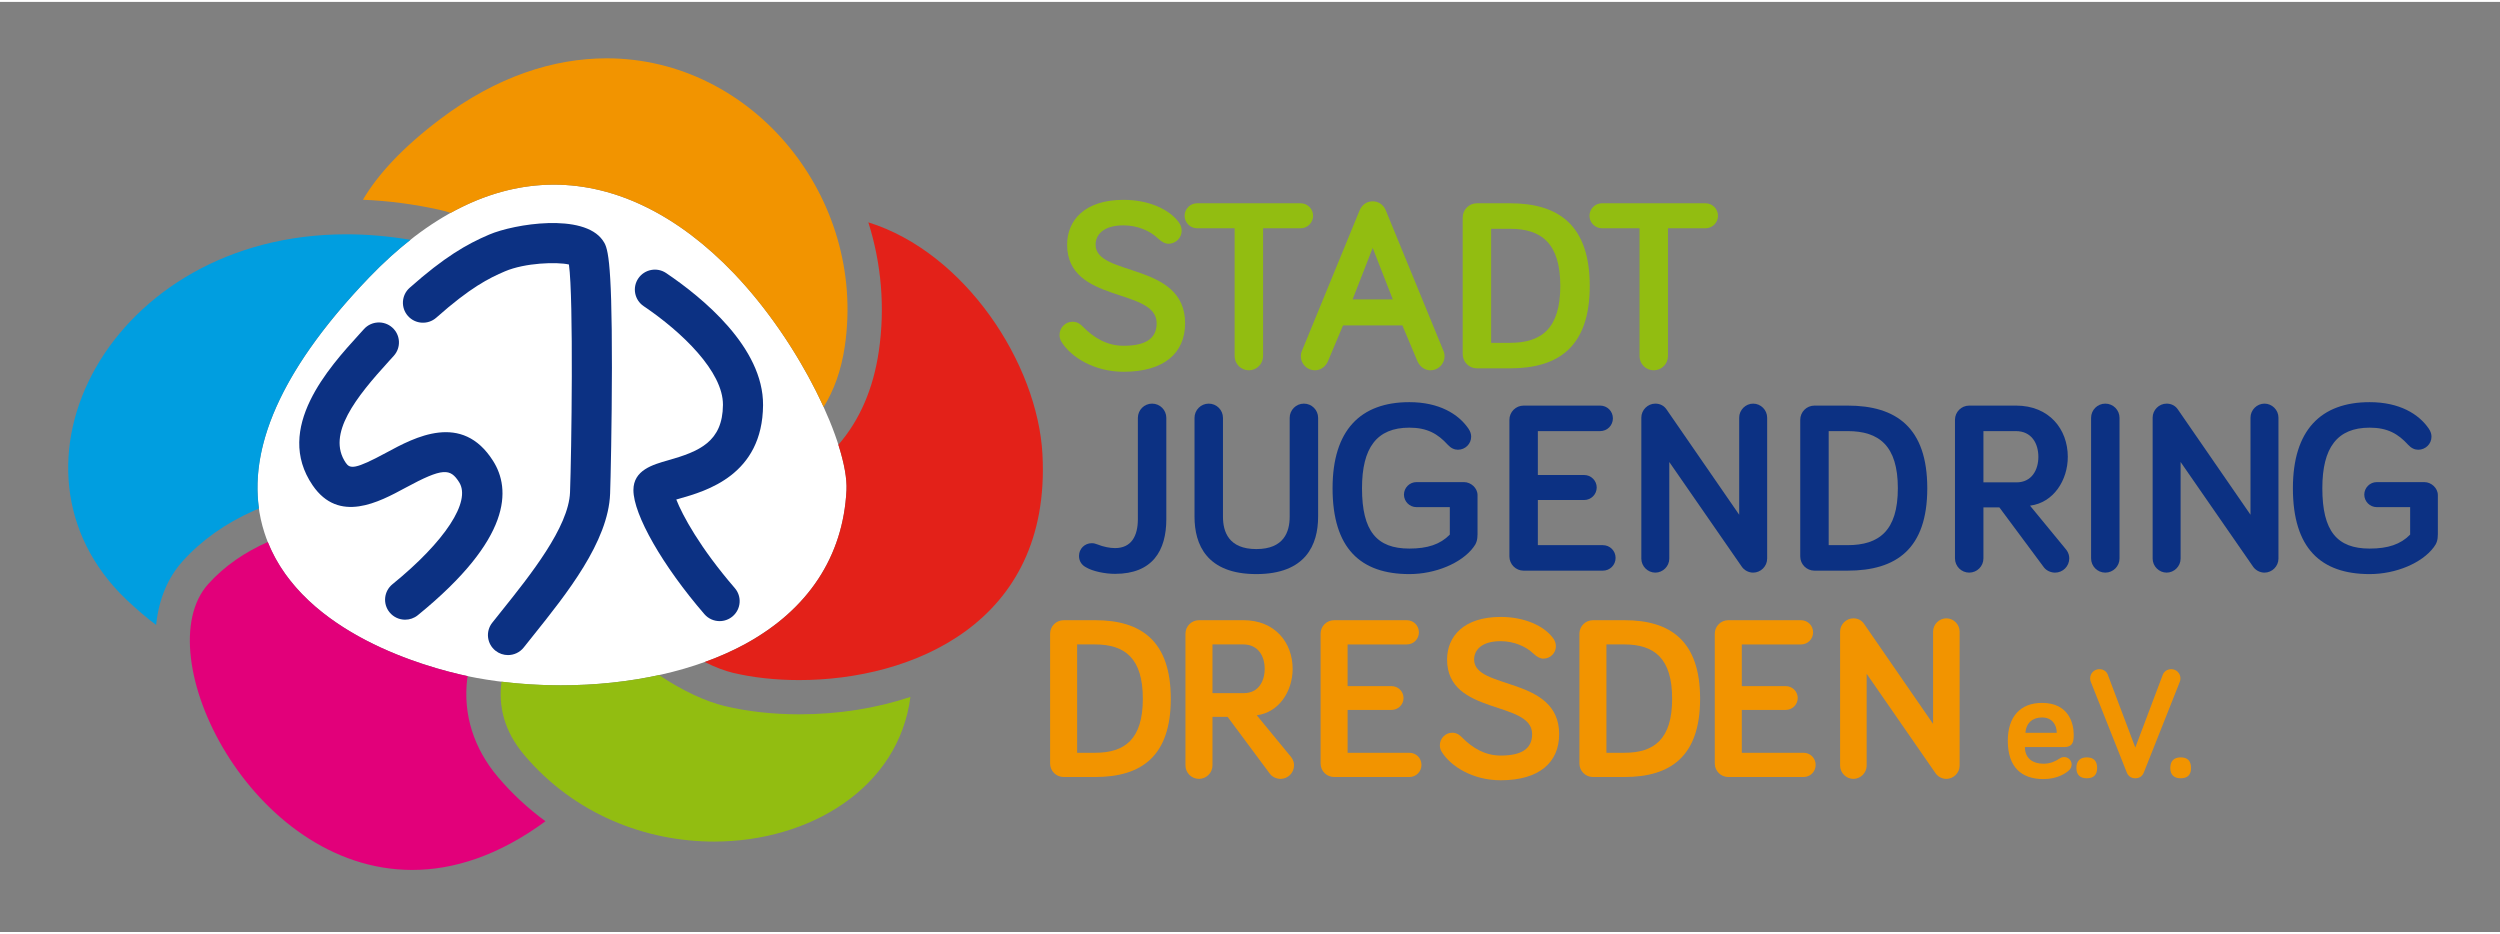 <svg xmlns="http://www.w3.org/2000/svg" xmlns:ns1="http://www.w3.org/1999/xlink" version="1.1" id="Ebene_1" x="0px" y="0px" width="174" height="65" viewBox="0.0 0.0 422.0 157.0" enable-background="new 0 0 422 157" xml:space="preserve">
<rect x="0.0" y="0.0" width="422.0" height="157.0" fill="#808080" stroke="none"/>
<g>
	<defs>
		<rect id="SVGID_1_" x="-240.5" y="-206.28" width="887.24" height="595.28" />
	</defs>
	<clipPath id="SVGID_2_">
		<use ns1:href="#SVGID_1_" overflow="visible" />
	</clipPath>
	<path clip-path="url(#SVGID_2_)" fill="#92BD11" d="M189.654,37.716c-3.436,0-4.72,1.615-4.72,3.271   c0,5.424,15.112,2.898,15.112,13.249c0,5.05-3.561,8.197-10.392,8.197   c-4.927,0-8.86-2.443-10.475-5.05c-0.207-0.332-0.331-0.746-0.331-1.16   c0-1.242,0.994-2.236,2.194-2.236c0.911,0,1.408,0.497,1.822,0.911   c1.739,1.739,3.933,3.146,6.79,3.146c3.768,0,5.589-1.242,5.589-3.808   c0-6.045-15.112-3.271-15.112-13.249c0-4.098,2.94-7.576,9.523-7.576   c4.14,0,7.742,1.532,9.398,3.891c0.249,0.373,0.414,0.829,0.414,1.326   c0,1.2-0.993,2.194-2.235,2.194c-0.58,0-1.16-0.332-1.781-0.911   C194.167,38.669,192.014,37.716,189.654,37.716" />
	<path clip-path="url(#SVGID_2_)" fill="#92BD11" d="M213.208,38.213v21.57   c0,1.326-1.076,2.402-2.401,2.402c-1.324,0-2.401-1.076-2.401-2.402V38.213h-6.334   c-1.159,0-2.112-0.952-2.112-2.112c0-1.158,0.953-2.111,2.112-2.111h17.472   c1.159,0,2.111,0.953,2.111,2.111c0,1.16-0.952,2.112-2.111,2.112H213.208z" />
	<path clip-path="url(#SVGID_2_)" fill="#92BD11" d="M226.702,54.609l-2.525,6.003   c-0.372,0.87-1.159,1.574-2.235,1.574c-1.284,0-2.36-1.077-2.36-2.36   c0-0.249,0.041-0.58,0.165-0.87l9.771-23.806c0.248-0.579,0.911-1.491,2.193-1.491   c1.284,0,1.946,0.912,2.194,1.491l9.771,23.806c0.124,0.29,0.165,0.621,0.165,0.87   c0,1.283-1.076,2.36-2.359,2.36c-1.076,0-1.863-0.704-2.236-1.574l-2.524-6.003H226.702z    M231.711,41.526l-3.395,8.694h6.79L231.711,41.526z" />
	<path clip-path="url(#SVGID_2_)" fill="#92BD11" d="M254.894,33.991c8.237,0,13.454,3.726,13.454,13.952   c0,10.227-5.217,13.911-13.454,13.911h-5.591c-1.324,0-2.4-1.076-2.4-2.401V36.392   c0-1.325,1.076-2.401,2.4-2.401H254.894z M251.704,57.549h3.189   c5.299,0,8.486-2.402,8.486-9.606c0-7.204-3.188-9.646-8.486-9.646h-3.189V57.549z" />
	<path clip-path="url(#SVGID_2_)" fill="#92BD11" d="M281.552,38.213v21.57   c0,1.326-1.076,2.402-2.402,2.402c-1.323,0-2.399-1.076-2.399-2.402V38.213h-6.335   c-1.16,0-2.112-0.952-2.112-2.112c0-1.158,0.952-2.111,2.112-2.111h17.472   c1.158,0,2.111,0.953,2.111,2.111c0,1.16-0.953,2.112-2.111,2.112H281.552z" />
	<path clip-path="url(#SVGID_2_)" fill="#0C3183" d="M192.073,70.212c0-1.325,1.076-2.402,2.401-2.402   c1.325,0,2.401,1.077,2.401,2.402v17.099c0,5.3-2.318,9.233-8.653,9.233   c-1.656,0-3.767-0.414-4.927-1.118c-0.703-0.373-1.159-1.035-1.159-1.905   c0-1.201,0.953-2.152,2.153-2.152c0.373,0,0.621,0.082,0.952,0.206   c1.036,0.414,2.112,0.621,2.981,0.621c2.774,0,3.851-2.069,3.851-4.885V70.212z" />
	<path clip-path="url(#SVGID_2_)" fill="#0C3183" d="M201.634,86.896V70.212   c0-1.326,1.076-2.402,2.401-2.402s2.402,1.076,2.402,2.402v16.684   c0,2.526,0.951,5.465,5.63,5.465s5.631-2.939,5.631-5.465V70.212   c0-1.326,1.076-2.402,2.401-2.402c1.324,0,2.4,1.076,2.4,2.402v16.684   c0,4.72-2.07,9.688-10.433,9.688C203.704,96.584,201.634,91.616,201.634,86.896" />
	<path clip-path="url(#SVGID_2_)" fill="#0C3183" d="M244.729,85.282h-5.631   c-1.159,0-2.11-0.952-2.11-2.112c0-1.158,0.951-2.111,2.11-2.111h8.032   c1.159,0,2.278,0.994,2.278,2.195v6.624c0,0.952-0.207,1.573-0.704,2.194   c-1.988,2.65-6.376,4.513-10.807,4.513c-8.238,0-12.959-4.347-12.959-14.491   c0-9.812,4.721-14.532,12.959-14.532c5.01,0,8.28,1.987,9.979,4.471   c0.331,0.497,0.456,0.911,0.456,1.367c0,1.201-0.994,2.194-2.237,2.194   c-0.579,0-1.159-0.248-1.697-0.828c-1.697-1.863-3.478-2.898-6.5-2.898   c-5.507,0-7.99,3.396-7.99,10.226c0,7.245,2.483,10.185,7.99,10.185   c3.063,0,5.218-0.704,6.831-2.359V85.282z" />
	<path clip-path="url(#SVGID_2_)" fill="#0C3183" d="M259.588,79.859h7.825c1.159,0,2.111,0.952,2.111,2.112   c0,1.158-0.952,2.11-2.111,2.11h-7.825v7.619h10.971c1.201,0,2.153,0.952,2.153,2.153   c0,1.2-0.952,2.152-2.153,2.152h-13.373c-1.323,0-2.399-1.076-2.399-2.401V70.543   c0-1.325,1.076-2.401,2.399-2.401h12.918c1.2,0,2.152,0.952,2.152,2.152   c0,1.201-0.952,2.154-2.152,2.154h-10.516V79.859z" />
	<path clip-path="url(#SVGID_2_)" fill="#0C3183" d="M298.295,70.171v23.806   c0,1.283-1.076,2.36-2.36,2.36c-0.787,0-1.532-0.414-1.945-1.035l-12.214-17.638v16.313   c0,1.283-1.076,2.36-2.359,2.36c-1.284,0-2.36-1.077-2.36-2.36V70.171   c0-1.284,1.076-2.361,2.36-2.361c0.828,0,1.49,0.373,1.903,0.994l12.255,17.762v-16.395   c0-1.284,1.077-2.361,2.36-2.361C297.219,67.81,298.295,68.887,298.295,70.171" />
	<path clip-path="url(#SVGID_2_)" fill="#0C3183" d="M311.869,68.142c8.239,0,13.455,3.726,13.455,13.952   s-5.216,13.911-13.455,13.911h-5.589c-1.325,0-2.4-1.076-2.4-2.401V70.543   c0-1.325,1.075-2.401,2.4-2.401H311.869z M308.682,91.7h3.188   c5.3,0,8.487-2.402,8.487-9.606s-3.188-9.646-8.487-9.646h-3.188V91.7z" />
	<path clip-path="url(#SVGID_2_)" fill="#0C3183" d="M334.802,85.324v8.611c0,1.325-1.075,2.402-2.4,2.402   S330,95.26,330,93.935V70.543c0-1.325,1.076-2.401,2.401-2.401h7.907   c5.59,0,8.736,3.975,8.736,8.653c0,3.933-2.401,7.742-6.376,8.239l6.127,7.452   c0.373,0.497,0.497,0.994,0.497,1.449c0,1.325-1.077,2.402-2.4,2.402   c-0.704,0-1.45-0.332-1.864-0.87l-7.535-10.143H334.802z M334.802,72.448v8.653h5.591   c2.565,0,3.684-2.112,3.684-4.306c0-2.235-1.118-4.347-3.809-4.347H334.802z" />
	<path clip-path="url(#SVGID_2_)" fill="#0C3183" d="M357.776,93.935c0,1.325-1.076,2.402-2.401,2.402   s-2.4-1.077-2.4-2.402V70.212c0-1.325,1.075-2.402,2.4-2.402   s2.401,1.077,2.401,2.402V93.935z" />
	<path clip-path="url(#SVGID_2_)" fill="#0C3183" d="M384.604,70.171v23.806   c0,1.283-1.076,2.36-2.359,2.36c-0.787,0-1.532-0.414-1.945-1.035l-12.214-17.638v16.313   c0,1.283-1.076,2.36-2.36,2.36s-2.36-1.077-2.36-2.36V70.171   c0-1.284,1.076-2.361,2.36-2.361c0.828,0,1.491,0.373,1.904,0.994l12.255,17.762v-16.395   c0-1.284,1.077-2.361,2.36-2.361S384.604,68.887,384.604,70.171" />
	<path clip-path="url(#SVGID_2_)" fill="#0C3183" d="M406.832,85.282h-5.632   c-1.158,0-2.11-0.952-2.11-2.112c0-1.158,0.952-2.111,2.11-2.111h8.033   c1.158,0,2.276,0.994,2.276,2.195v6.624c0,0.952-0.207,1.573-0.704,2.194   C408.818,94.722,404.43,96.585,400,96.585c-8.238,0-12.958-4.347-12.958-14.491   c0-9.812,4.72-14.532,12.958-14.532c5.011,0,8.28,1.987,9.979,4.471   c0.331,0.497,0.455,0.911,0.455,1.367c0,1.201-0.993,2.194-2.235,2.194   c-0.581,0-1.159-0.248-1.697-0.828c-1.697-1.863-3.479-2.898-6.501-2.898   c-5.507,0-7.99,3.396-7.99,10.226c0,7.245,2.483,10.185,7.99,10.185   c3.064,0,5.217-0.704,6.832-2.359V85.282z" />
	<path clip-path="url(#SVGID_2_)" fill="#F29400" d="M184.848,104.367c7.826,0,12.782,3.541,12.782,13.255   c0,9.715-4.956,13.215-12.782,13.215h-5.31c-1.258,0-2.281-1.021-2.281-2.281v-21.906   c0-1.259,1.023-2.282,2.281-2.282H184.848z M181.819,126.747h3.029   c5.034,0,8.062-2.281,8.062-9.125s-3.028-9.164-8.062-9.164h-3.029V126.747z" />
	<path clip-path="url(#SVGID_2_)" fill="#F29400" d="M204.667,120.69v8.181c0,1.259-1.022,2.281-2.281,2.281   c-1.259,0-2.281-1.022-2.281-2.281v-22.222c0-1.259,1.022-2.282,2.281-2.282h7.512   c5.31,0,8.299,3.777,8.299,8.221c0,3.737-2.281,7.354-6.057,7.826l5.82,7.08   c0.354,0.472,0.473,0.945,0.473,1.377c0,1.259-1.023,2.281-2.282,2.281   c-0.668,0-1.376-0.315-1.77-0.826l-7.158-9.636H204.667z M204.667,108.458v8.22h5.311   c2.438,0,3.5-2.006,3.5-4.09c0-2.124-1.062-4.13-3.619-4.13H204.667z" />
	<path clip-path="url(#SVGID_2_)" fill="#F29400" d="M227.476,115.498h7.434   c1.102,0,2.007,0.905,2.007,2.007s-0.905,2.005-2.007,2.005h-7.434v7.237h10.423   c1.142,0,2.045,0.904,2.045,2.046c0,1.14-0.903,2.045-2.045,2.045h-12.704   c-1.258,0-2.28-1.022-2.28-2.281v-21.908c0-1.258,1.022-2.281,2.28-2.281h12.271   c1.141,0,2.046,0.905,2.046,2.045c0,1.142-0.905,2.047-2.046,2.047h-9.99V115.498z" />
	<path clip-path="url(#SVGID_2_)" fill="#F29400" d="M253.314,107.908c-3.266,0-4.484,1.532-4.484,3.106   c0,5.152,14.355,2.753,14.355,12.585c0,4.799-3.383,7.788-9.871,7.788   c-4.682,0-8.418-2.32-9.951-4.798c-0.197-0.315-0.315-0.708-0.315-1.101   c0-1.182,0.944-2.124,2.084-2.124c0.866,0,1.338,0.471,1.731,0.864   c1.652,1.652,3.736,2.989,6.451,2.989c3.578,0,5.31-1.18,5.31-3.619   c0-5.742-14.357-3.105-14.357-12.585c0-3.894,2.794-7.197,9.048-7.197   c3.933,0,7.354,1.454,8.928,3.696c0.236,0.355,0.393,0.788,0.393,1.26   c0,1.141-0.943,2.084-2.124,2.084c-0.55,0-1.101-0.314-1.69-0.865   C257.6,108.812,255.555,107.908,253.314,107.908" />
	<path clip-path="url(#SVGID_2_)" fill="#F29400" d="M274.194,104.367c7.828,0,12.783,3.541,12.783,13.255   c0,9.715-4.955,13.215-12.783,13.215h-5.309c-1.259,0-2.281-1.021-2.281-2.281v-21.906   c0-1.259,1.022-2.282,2.281-2.282H274.194z M271.166,126.747h3.028   c5.035,0,8.063-2.281,8.063-9.125s-3.028-9.164-8.063-9.164h-3.028V126.747z" />
	<path clip-path="url(#SVGID_2_)" fill="#F29400" d="M294.015,115.498h7.435   c1.101,0,2.005,0.905,2.005,2.007s-0.904,2.005-2.005,2.005h-7.435v7.237H304.438   c1.142,0,2.045,0.904,2.045,2.046c0,1.14-0.903,2.045-2.045,2.045h-12.704   c-1.258,0-2.28-1.022-2.28-2.281v-21.908c0-1.258,1.022-2.281,2.28-2.281h12.271   c1.141,0,2.046,0.905,2.046,2.045c0,1.142-0.905,2.047-2.046,2.047h-9.99V115.498z" />
	<path clip-path="url(#SVGID_2_)" fill="#F29400" d="M330.786,106.295v22.615   c0,1.219-1.022,2.242-2.242,2.242c-0.747,0-1.456-0.393-1.848-0.983l-11.603-16.755v15.496   c0,1.219-1.023,2.242-2.242,2.242s-2.243-1.023-2.243-2.242v-22.615   c0-1.22,1.024-2.241,2.243-2.241c0.787,0,1.415,0.353,1.809,0.943l11.643,16.873v-15.575   c0-1.22,1.021-2.241,2.241-2.241S330.786,105.075,330.786,106.295" />
	<path clip-path="url(#SVGID_2_)" fill="#F29400" d="M344.693,118.327c4.518,0,5.347,3.476,5.347,5.319   c0,0.989,0,2.139-1.631,2.139h-6.603c0,1.925,1.362,2.808,3.127,2.808   c1.177,0,2.005-0.402,2.646-0.829c0.294-0.188,0.508-0.294,0.855-0.294   c0.695,0,1.258,0.561,1.258,1.257c0,0.427-0.214,0.774-0.455,0.989   c-0.455,0.427-1.872,1.47-4.305,1.47c-3.715,0-6.015-2.005-6.015-6.47   C338.919,120.625,341.059,118.327,344.693,118.327 M341.887,123.379h5.293   c0-1.31-0.749-2.593-2.486-2.593C343.143,120.786,342.02,121.668,341.887,123.379" />
	<path clip-path="url(#SVGID_2_)" fill="#F29400" d="M350.494,129.313c0-1.203,0.642-1.791,1.765-1.791   s1.737,0.588,1.737,1.791c0,1.177-0.614,1.738-1.737,1.738   S350.494,130.49,350.494,129.313" />
	<path clip-path="url(#SVGID_2_)" fill="#F29400" d="M358.994,130.062l-6.068-15.292   c-0.08-0.188-0.106-0.347-0.106-0.587c0-0.856,0.695-1.551,1.55-1.551   c0.775,0,1.258,0.48,1.417,0.908l4.652,12.324l4.652-12.324   c0.158-0.4,0.641-0.908,1.416-0.908c0.855,0,1.551,0.694,1.551,1.551   c0,0.24-0.026,0.399-0.107,0.587l-6.067,15.292c-0.215,0.534-0.643,0.989-1.444,0.989   S359.209,130.597,358.994,130.062" />
	<path clip-path="url(#SVGID_2_)" fill="#F29400" d="M366.346,129.313c0-1.203,0.642-1.791,1.765-1.791   s1.737,0.588,1.737,1.791c0,1.177-0.614,1.738-1.737,1.738   S366.346,130.49,366.346,129.313" />
	<path clip-path="url(#SVGID_2_)" fill="#FFFFFF" d="M123.926,45.863   c-9.381-9.824-19.897-15.016-30.41-15.016c-10.722,0-21.214,5.263-31.184,15.643   C46.615,62.851,40.667,77.372,44.651,89.649c5.875,18.109,30.868,23.557,35.818,24.465   c4.504,0.826,9.276,1.245,14.184,1.245c11.867,0,22.944-2.486,31.19-7.002   c10.592-5.799,16.485-14.761,17.044-25.916C143.262,74.94,135.232,57.704,123.926,45.863" />
	<path clip-path="url(#SVGID_2_)" fill="#0C3183" d="M85.747,110.255c-0.733,0-1.472-0.236-2.092-0.724   c-1.469-1.152-1.722-3.273-0.565-4.736c0.513-0.647,1.052-1.322,1.606-2.015   c4.771-5.96,11.305-14.123,11.525-20.007c0.246-6.587,0.614-32.629-0.185-38.444   c-2.013-0.467-7.402-0.3-10.794,1.148c-2.705,1.153-5.828,2.708-11.594,7.823   c-1.396,1.237-3.537,1.115-4.78-0.276c-1.243-1.39-1.119-3.523,0.277-4.761   c5.87-5.207,9.615-7.359,13.433-8.987c4.257-1.817,15.914-3.676,19.165,0.972   c0.77,1.1,1.565,2.238,1.549,21.513c-0.009,9.422-0.221,19.029-0.305,21.262   c-0.303,8.103-7.341,16.896-12.997,23.963c-0.546,0.682-1.076,1.345-1.581,1.983   C87.74,109.814,86.749,110.255,85.747,110.255" />
	<path clip-path="url(#SVGID_2_)" fill="#0C3183" d="M68.388,104.283c-0.982,0-1.955-0.423-2.625-1.239   c-1.182-1.443-0.966-3.567,0.482-4.746c8.883-7.223,13.305-13.98,11.264-17.213   c-1.496-2.367-2.719-2.505-9.064,0.928c-4.476,2.42-11.239,6.078-15.674-0.415   c-6.576-9.625,2.806-19.928,7.846-25.464l0.823-0.907c1.249-1.384,3.39-1.499,4.781-0.255   c1.391,1.244,1.505,3.377,0.256,4.762l-0.846,0.932   c-5.484,6.023-10.562,12.307-7.262,17.138c0.703,1.03,1.519,1.164,6.844-1.719   c4.778-2.585,12.776-6.911,18.027,1.409c2.986,4.73,3.205,13.085-12.713,26.03   C69.898,104.034,69.141,104.283,68.388,104.283" />
	<path clip-path="url(#SVGID_2_)" fill="#0C3183" d="M121.472,104.522c-0.952,0-1.899-0.397-2.568-1.173   c-7.056-8.172-11.983-16.785-11.983-20.946c0-3.368,3.252-4.29,5.866-5.031   c5.212-1.477,9.203-3.103,9.248-9.353c0.04-5.596-6.888-12.278-13.385-16.664   c-1.548-1.045-1.952-3.142-0.903-4.684c1.049-1.541,3.155-1.944,4.702-0.899   c6.138,4.144,16.426,12.552,16.356,22.295c-0.085,11.802-9.595,14.498-14.166,15.793   c-0.152,0.043-0.315,0.089-0.482,0.137c1.051,2.678,3.985,8.125,9.88,14.953   c1.219,1.412,1.059,3.542-0.359,4.757C123.039,104.255,122.253,104.522,121.472,104.522" />
	<path clip-path="url(#SVGID_2_)" fill="#E2007A" d="M84.055,130.843   c-4.116-4.869-5.91-10.606-5.187-16.59c0.017-0.148,0.047-0.296,0.068-0.444   c-7.019-1.493-27.543-7.114-33.734-22.645c-3.809,1.69-7.267,3.993-10.07,7.118   c-10.555,11.769,7.206,48.242,34.453,48.242c6.98,0,14.582-2.405,22.491-8.219   C89.14,136.153,86.44,133.664,84.055,130.843" />
	<path clip-path="url(#SVGID_2_)" fill="#92BD11" d="M134.899,120.256c-4.411,0-8.753-0.481-12.558-1.393   c-3.165-0.758-7.102-2.556-11.101-5.234c-5.183,1.134-10.789,1.73-16.587,1.73   c-3.415,0-6.758-0.216-9.996-0.617c-0.55,4.135,0.427,8.35,3.834,12.379   c8.521,10.079,20.588,14.616,32.039,14.616c16.212,0,31.18-9.095,33.148-24.418   C147.928,119.233,141.569,120.256,134.899,120.256" />
	<path clip-path="url(#SVGID_2_)" fill="#E32119" d="M175.968,76.384   c-0.811-15.326-13.04-34.079-29.395-39.175c2.2,6.954,2.853,14.374,1.773,21.743   c-0.933,6.364-3.228,11.647-6.831,15.805c0.973,3.048,1.47,5.709,1.371,7.684   c-0.558,11.156-6.452,20.117-17.043,25.917c-2.121,1.161-4.433,2.186-6.894,3.071   c1.769,0.877,3.395,1.492,4.747,1.816c3.293,0.788,7.132,1.232,11.203,1.232   C153.692,114.479,177.484,105.028,175.968,76.384" />
	<path clip-path="url(#SVGID_2_)" fill="#F29400" d="M76.083,35.608c5.709-3.159,11.536-4.761,17.432-4.761   c10.513,0,21.029,5.192,30.41,15.016c6.39,6.69,11.729,15.102,15.1,22.509   c1.72-2.753,2.976-6.125,3.582-10.256c3.686-25.138-15.552-48.593-40.21-48.593   c-8.919,0-18.545,3.067-28.054,10.233c-6.357,4.791-10.552,9.344-13.08,13.638   c4.247,0.178,8.583,0.733,12.941,1.702C74.866,35.244,75.485,35.419,76.083,35.608" />
	<path clip-path="url(#SVGID_2_)" fill="#009EE0" d="M30.808,94.433c3.169-3.533,7.218-6.408,12.035-8.546   l0.872-0.386c-1.596-11.36,4.634-24.455,18.616-39.01   c2.291-2.385,4.611-4.487,6.953-6.33c-3.743-0.632-7.36-0.933-10.826-0.933   c-39.932,0-60.482,39.471-37.076,61.709c1.717,1.632,3.372,3.028,4.972,4.237   C26.784,100.941,28.27,97.263,30.808,94.433" />
</g>
</svg>